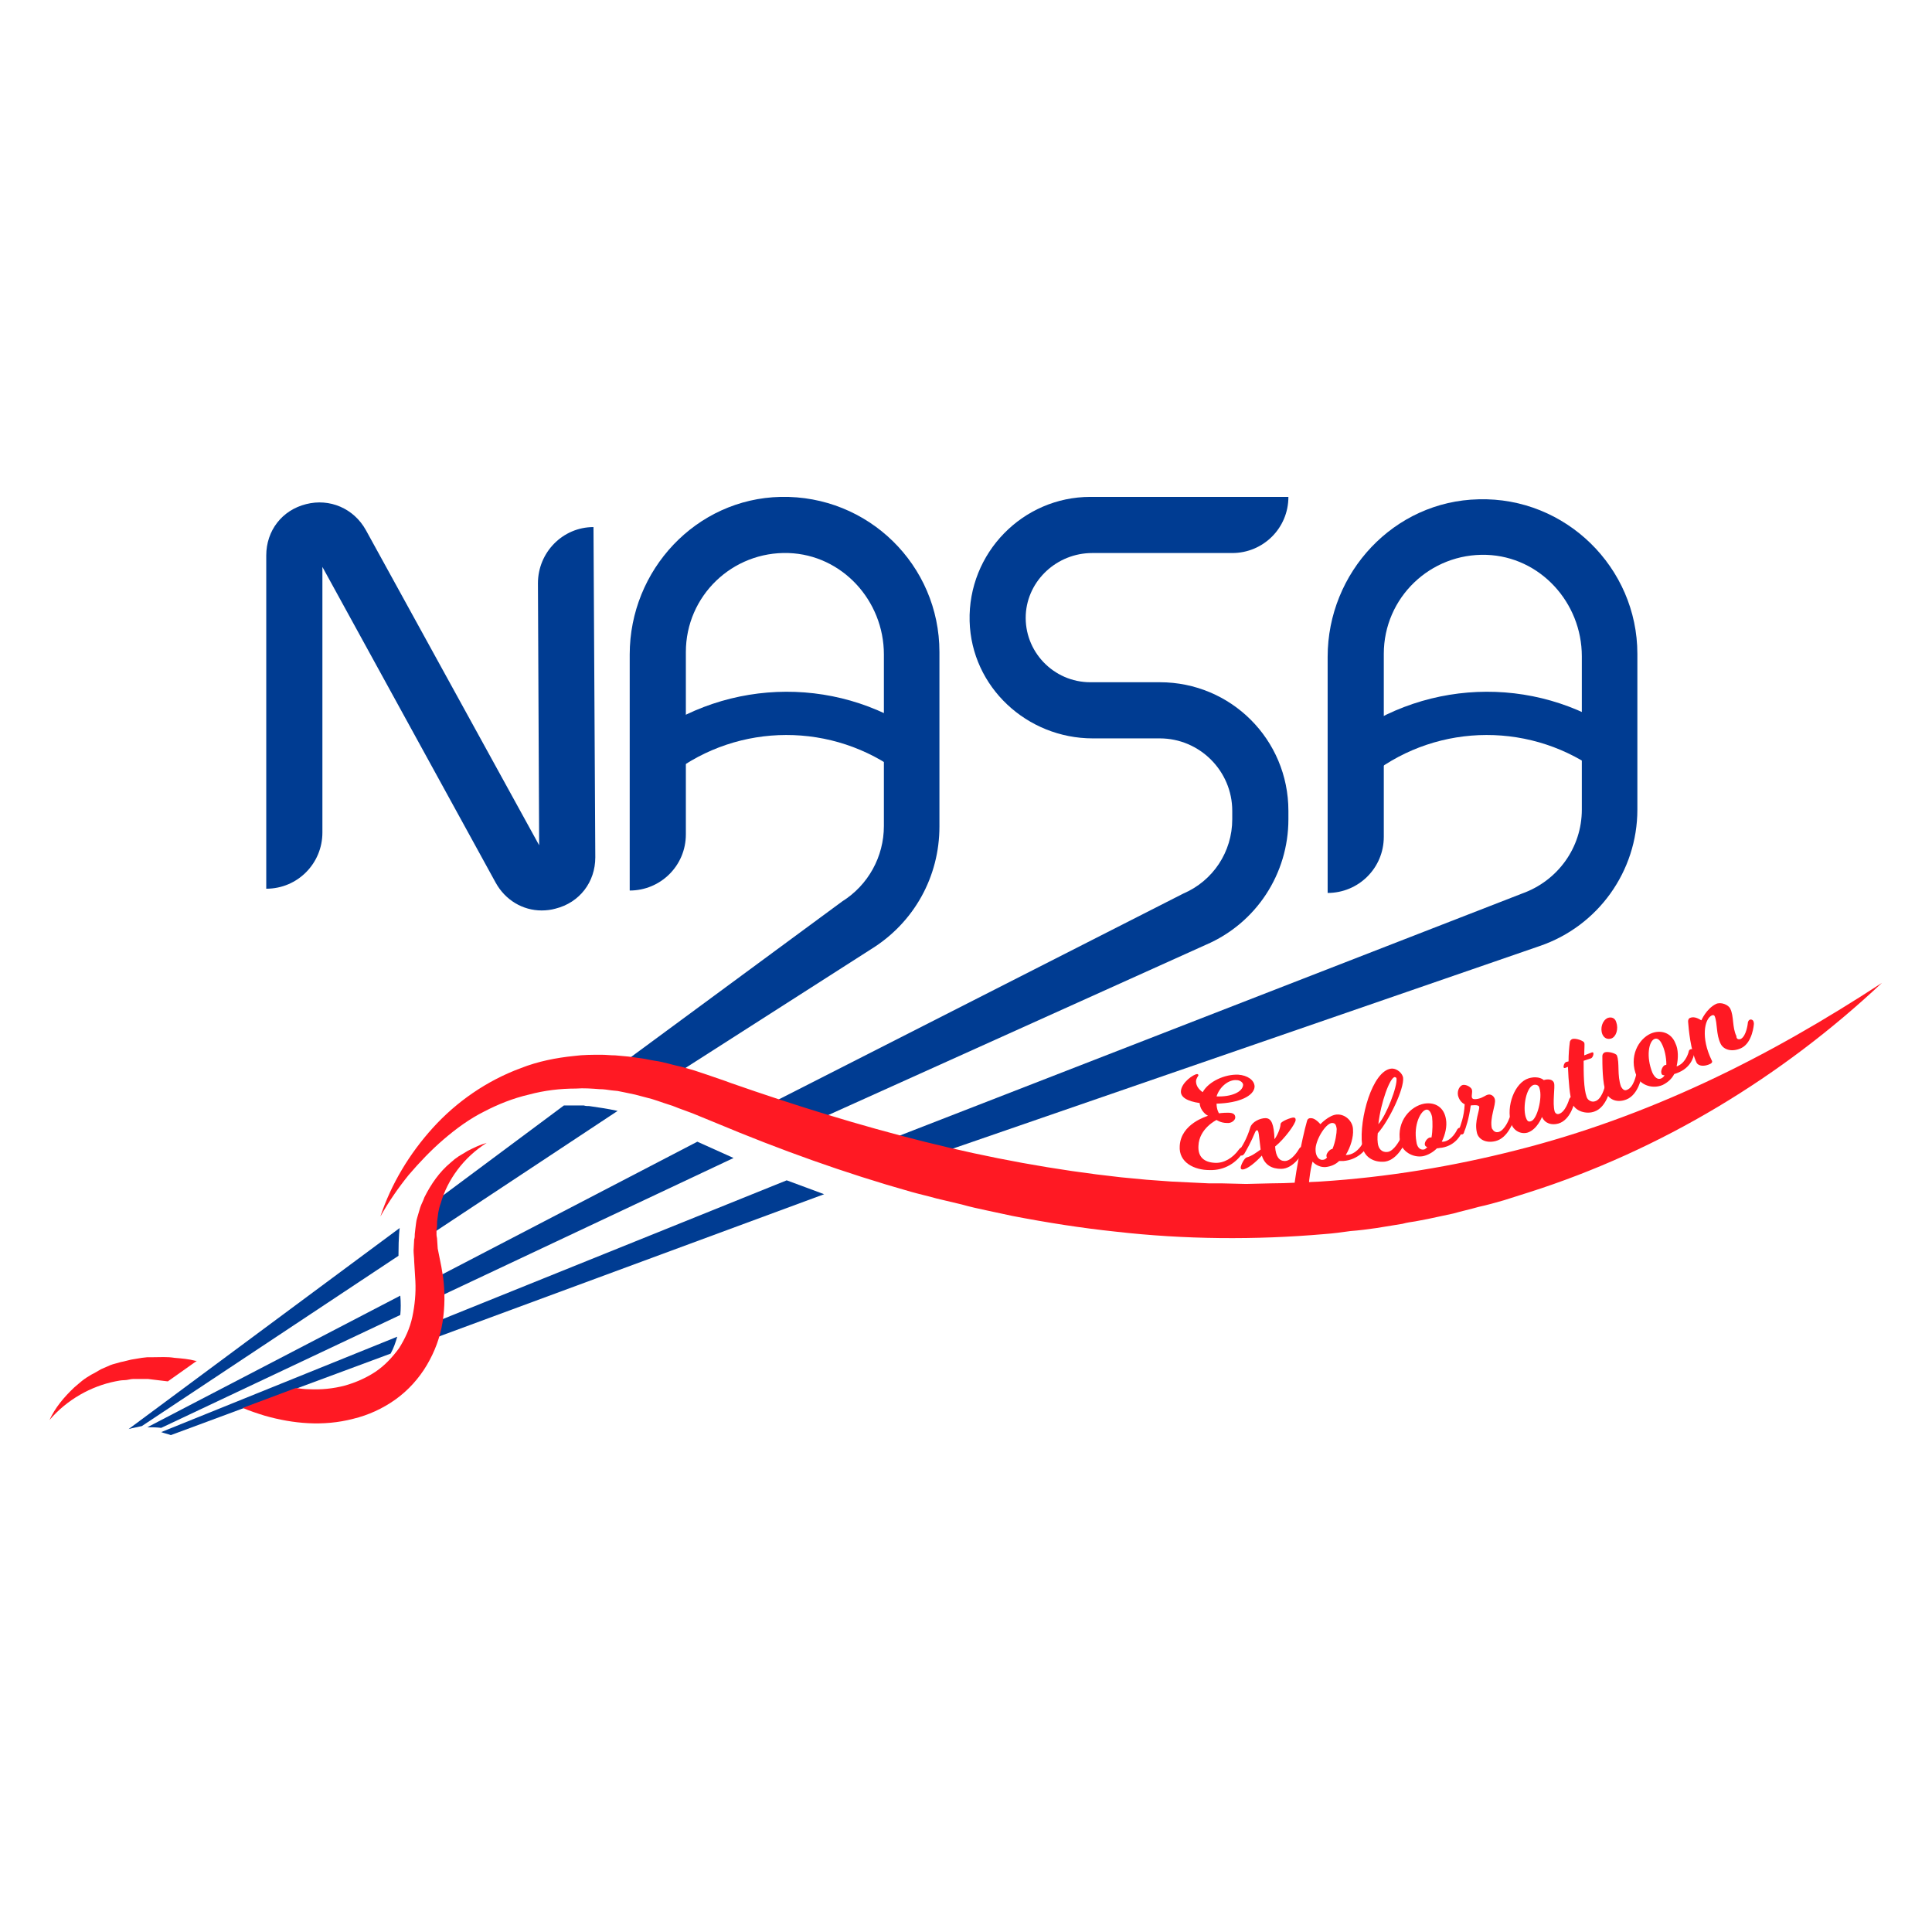 <?xml version="1.0" encoding="utf-8"?>
<!-- Generator: Adobe Illustrator 24.0.1, SVG Export Plug-In . SVG Version: 6.00 Build 0)  -->
<svg version="1.1" id="Layer_1" xmlns="http://www.w3.org/2000/svg" xmlns:xlink="http://www.w3.org/1999/xlink" x="0px" y="0px"
	 viewBox="0 0 32 32" style="enable-background:new 0 0 32 32;" xml:space="preserve">
<style type="text/css">
	.st0{fill:#003C92;}
	.st1{fill:#FF1923;}
</style>
<g>
	<path class="st0" d="M21.34,13.57v-0.14c0-1.18-0.95-2.13-2.13-2.13h-1.15c-0.61,0-1.1-0.51-1.07-1.12
		c0.03-0.57,0.52-1.02,1.1-1.02h2.32c0.51,0,0.93-0.41,0.93-0.93h-3.28c-1.12,0-2.03,0.93-2,2.06c0.03,1.09,0.95,1.94,2.04,1.94
		h1.11c0.66,0,1.2,0.54,1.2,1.2v0.14c0,0.54-0.32,1.02-0.81,1.23l-6.82,3.47c0.23,0.09,0.38,0.23,0.67,0.32l6.52-2.94
		C20.81,15.29,21.34,14.47,21.34,13.57z"/>
	<g>
		<path class="st0" d="M7.12,21.55l5.03-2.37c-0.2-0.09-0.4-0.18-0.6-0.27l-4.46,2.32L7.12,21.55z"/>
		<path class="st0" d="M6.62,20.34l-4.49,3.33c0.07-0.02,0.14-0.03,0.22-0.05L6.6,20.8C6.6,20.46,6.62,20.34,6.62,20.34z"/>
		<path class="st0" d="M9.76,18.32c-0.03,0-0.06,0-0.09-0.01l-0.33,0l-2.23,1.66l-0.04,0.52l3.16-2.09
			C10.05,18.36,9.89,18.34,9.76,18.32z"/>
		<path class="st0" d="M13.03,19.55l-5.95,2.4l-0.09,0.29l6.66-2.46C13.46,19.71,13.25,19.63,13.03,19.55z"/>
		<path class="st0" d="M2.83,23.77l3.64-1.35c0.05-0.09,0.08-0.18,0.11-0.28l-3.91,1.58C2.72,23.74,2.78,23.75,2.83,23.77z"/>
		<path class="st0" d="M2.44,23.64c0.07,0,0.15,0,0.23,0.01l3.96-1.87c0.01-0.1,0.01-0.21,0-0.32L2.44,23.64z"/>
	</g>
	<path class="st0" d="M13.95,14.93l-3.95,2.91c0.31,0.04,0.61,0.12,0.82,0.19l3.61-2.31c0.71-0.44,1.13-1.2,1.13-2.03V10.8
		c0-1.44-1.18-2.6-2.63-2.57c-1.4,0.03-2.5,1.21-2.5,2.61v3.91c0.51,0,0.93-0.41,0.93-0.93V10.8c0-0.93,0.77-1.67,1.7-1.64
		c0.89,0.03,1.58,0.79,1.58,1.68v2.84C14.64,14.19,14.38,14.66,13.95,14.93z"/>
	<path class="st0" d="M24.49,8.27c-1.4,0.03-2.5,1.21-2.5,2.61v3.91c0.51,0,0.93-0.41,0.93-0.93v-3.03c0-0.93,0.77-1.67,1.7-1.64
		c0.89,0.03,1.58,0.79,1.58,1.68v2.54c0,0.63-0.4,1.18-0.99,1.39L14.41,19l0.69,0.26l10.4-3.59c0.97-0.33,1.62-1.24,1.62-2.26v-2.58
		C27.12,9.4,25.93,8.23,24.49,8.27z"/>
	<path class="st1" d="M6.3,20.15c0.18-0.54,0.48-1.04,0.87-1.47c0.39-0.43,0.89-0.78,1.46-0.99c0.28-0.11,0.58-0.17,0.88-0.2
		c0.15-0.02,0.3-0.02,0.45-0.02c0.08,0,0.15,0.01,0.23,0.01l0.11,0.01l0.11,0.01l0.22,0.03c0.07,0.01,0.15,0.03,0.22,0.04
		c0.15,0.02,0.29,0.07,0.44,0.1c0.07,0.02,0.14,0.04,0.21,0.06l0.21,0.07c0.14,0.05,0.27,0.09,0.4,0.14c1.06,0.37,2.12,0.7,3.2,0.97
		c1.08,0.27,2.16,0.47,3.26,0.59l0.21,0.02l0.21,0.02l0.41,0.03l0.41,0.02l0.21,0.01l0.21,0l0.41,0.01l0.41-0.01
		c0.28,0,0.55-0.02,0.82-0.03c1.1-0.07,2.19-0.25,3.25-0.52c1.07-0.27,2.11-0.65,3.12-1.12c1.01-0.47,1.98-1.03,2.93-1.65
		c-1.65,1.55-3.65,2.77-5.85,3.47l-0.41,0.13c-0.14,0.04-0.28,0.08-0.42,0.11c-0.14,0.04-0.28,0.07-0.42,0.11l-0.42,0.09l-0.21,0.04
		c-0.07,0.01-0.14,0.02-0.21,0.04l-0.43,0.07c-0.14,0.02-0.29,0.04-0.43,0.05c-0.14,0.02-0.29,0.04-0.43,0.05
		c-1.15,0.1-2.32,0.09-3.46-0.04c-0.57-0.06-1.14-0.15-1.71-0.26l-0.42-0.09c-0.14-0.03-0.28-0.06-0.42-0.1l-0.21-0.05l-0.21-0.05
		c-0.14-0.04-0.28-0.07-0.42-0.11c-1.1-0.31-2.18-0.7-3.23-1.14l-0.39-0.16l-0.19-0.07c-0.06-0.02-0.12-0.05-0.19-0.07
		c-0.13-0.04-0.25-0.09-0.38-0.12l-0.19-0.05l-0.19-0.04l-0.1-0.02l-0.1-0.01c-0.07-0.01-0.13-0.02-0.2-0.02
		c-0.13-0.01-0.26-0.02-0.39-0.01c-0.26,0-0.52,0.03-0.78,0.1c-0.26,0.06-0.51,0.16-0.74,0.28c-0.24,0.12-0.46,0.28-0.67,0.46
		c-0.21,0.18-0.4,0.38-0.58,0.59C6.6,19.67,6.44,19.9,6.3,20.15z"/>
	<g>
		<g>
			<path class="st0" d="M8.97,15.08c-0.31,0-0.6-0.17-0.76-0.46L5.34,9.39v4.4c0,0.51-0.41,0.93-0.93,0.93h0V9.2
				c0-0.41,0.26-0.75,0.66-0.85c0.39-0.1,0.79,0.07,0.99,0.43L8.93,14L8.91,9.66c0-0.51,0.41-0.93,0.92-0.93h0l0.03,5.47
				c0,0.41-0.26,0.75-0.66,0.85C9.13,15.07,9.05,15.08,8.97,15.08z"/>
		</g>
	</g>
	<g>
		<g>
			<path class="st0" d="M14.94,12.82l-0.02-0.01c-1.12-0.85-2.68-0.85-3.8,0.01l-0.43-0.57c1.37-1.05,3.29-1.06,4.66-0.01l0.02,0.01
				L14.94,12.82z"/>
		</g>
	</g>
	<g>
		<g>
			<path class="st0" d="M26.54,12.82l-0.02-0.01c-1.12-0.85-2.68-0.85-3.8,0.01l-0.43-0.57c1.37-1.05,3.29-1.06,4.66-0.01l0.01,0.01
				L26.54,12.82z"/>
		</g>
	</g>
	<g>
		<g>
			<path class="st1" d="M19.54,18.98c0.02-0.37,0.45-0.49,0.47-0.5c-0.01,0-0.13-0.07-0.14-0.21c-0.21-0.03-0.32-0.1-0.31-0.2
				c0.01-0.14,0.21-0.28,0.27-0.28c0.01,0,0.02,0.01,0.02,0.02c0,0.01-0.04,0.05-0.04,0.1c0,0.07,0.04,0.13,0.11,0.18
				c0.1-0.18,0.37-0.3,0.59-0.29c0.15,0.01,0.27,0.09,0.27,0.2c-0.01,0.15-0.25,0.27-0.63,0.28c0,0.1,0.04,0.16,0.04,0.16
				s0.06-0.01,0.15-0.01c0.09,0,0.12,0.03,0.12,0.08c0,0.04-0.06,0.1-0.14,0.09c-0.1,0-0.17-0.05-0.17-0.05s-0.29,0.14-0.3,0.43
				c-0.01,0.18,0.09,0.27,0.27,0.28c0.15,0.01,0.3-0.08,0.4-0.22c0,0,0.02-0.03,0.04-0.03c0.03,0,0.04,0.02,0.04,0.04
				c0,0.02-0.02,0.05-0.02,0.05c-0.1,0.15-0.29,0.29-0.55,0.28C19.79,19.38,19.52,19.26,19.54,18.98z M20.15,18.16
				c0.24,0.01,0.43-0.07,0.44-0.19c0-0.04-0.05-0.08-0.11-0.08C20.35,17.88,20.2,18,20.15,18.16z"/>
			<path class="st1" d="M20.61,19.11c-0.01,0.01-0.02,0.03-0.05,0.03c-0.02,0-0.05-0.02-0.05-0.04c0-0.02,0.02-0.04,0.02-0.05
				c0.04-0.06,0.12-0.18,0.18-0.38c0.03-0.09,0.16-0.15,0.25-0.15c0.1,0,0.14,0.1,0.15,0.35c0.07-0.1,0.1-0.21,0.1-0.25
				c0-0.05,0.18-0.11,0.21-0.11c0.03,0,0.04,0.01,0.04,0.04c0,0.06-0.18,0.31-0.34,0.44c0.01,0.17,0.07,0.24,0.16,0.24
				c0.12,0,0.23-0.19,0.23-0.19S21.53,19,21.55,19c0.02,0,0.05,0.02,0.05,0.04c0,0.02-0.02,0.05-0.02,0.05s-0.15,0.27-0.36,0.27
				c-0.15,0-0.27-0.06-0.32-0.22c-0.09,0.1-0.24,0.23-0.32,0.23c-0.02,0-0.03-0.01-0.03-0.03c0-0.04,0.06-0.16,0.1-0.17
				c0.08-0.02,0.16-0.08,0.23-0.13c-0.03-0.24-0.03-0.32-0.06-0.32c-0.01,0-0.02,0.01-0.03,0.03
				C20.72,18.92,20.65,19.04,20.61,19.11z"/>
			<path class="st1" d="M22.25,19.23c-0.02,0-0.04,0-0.07,0c-0.06,0.06-0.14,0.09-0.22,0.1c-0.14,0.01-0.22-0.09-0.22-0.09
				c-0.04,0.13-0.08,0.45-0.07,0.62c0,0.03-0.01,0.05-0.04,0.05c-0.08,0.01-0.2-0.02-0.2-0.14c-0.01-0.15,0.13-0.9,0.22-1.21
				c0.01-0.03,0.03-0.04,0.06-0.04c0.03,0,0.08,0.01,0.16,0.1c0,0,0.14-0.15,0.27-0.16c0.15-0.01,0.27,0.12,0.27,0.25
				c0.01,0.12-0.04,0.29-0.12,0.42c0.01,0,0.01,0,0.02,0c0.15-0.01,0.24-0.16,0.24-0.16s0.01-0.03,0.04-0.03
				c0.02,0,0.05,0.02,0.05,0.04c0,0.02-0.02,0.05-0.02,0.05S22.5,19.21,22.25,19.23z M21.91,19.21c0.02,0,0.05-0.01,0.07-0.04
				c-0.01-0.01-0.01-0.02-0.01-0.03c0-0.04,0.06-0.11,0.1-0.11c0.05-0.12,0.07-0.26,0.07-0.33c-0.01-0.08-0.03-0.1-0.08-0.1
				c-0.11,0.01-0.28,0.3-0.27,0.45C21.79,19.14,21.84,19.22,21.91,19.21z"/>
			<path class="st1" d="M22.56,18.96c-0.05-0.43,0.17-1.22,0.48-1.26c0.1-0.01,0.19,0.08,0.2,0.15c0.02,0.18-0.23,0.71-0.42,0.92
				c0,0-0.01,0.09,0,0.16c0.01,0.1,0.07,0.16,0.16,0.15c0.11-0.01,0.21-0.21,0.21-0.21s0.01-0.03,0.04-0.03
				c0.02,0,0.05,0.01,0.05,0.04c0,0.02-0.01,0.05-0.01,0.05s-0.12,0.28-0.33,0.31C22.75,19.26,22.58,19.16,22.56,18.96z M23.1,17.84
				c-0.08,0.01-0.23,0.42-0.27,0.78c0.13-0.14,0.32-0.63,0.3-0.76C23.13,17.85,23.11,17.84,23.1,17.84z"/>
			<path class="st1" d="M23.88,19.01c-0.03,0-0.05,0.01-0.08,0.01c-0.06,0.06-0.14,0.11-0.23,0.13c-0.17,0.03-0.35-0.08-0.38-0.24
				c-0.06-0.35,0.18-0.59,0.4-0.63c0.18-0.03,0.33,0.06,0.36,0.26c0.02,0.11-0.01,0.25-0.07,0.37c0.01,0,0.02,0,0.03,0
				c0.14-0.02,0.22-0.19,0.22-0.19s0.01-0.03,0.04-0.04c0.02,0,0.05,0.01,0.05,0.03c0,0.02-0.01,0.05-0.01,0.05
				S24.13,18.97,23.88,19.01z M23.58,19.04c0.02,0,0.04-0.02,0.06-0.04c-0.03-0.01-0.04-0.03-0.04-0.04
				c-0.01-0.05,0.05-0.12,0.09-0.12c0.01,0,0.02,0,0.02,0c0.02-0.11,0.02-0.25,0.01-0.34c-0.02-0.09-0.06-0.13-0.1-0.12
				c-0.09,0.02-0.21,0.25-0.16,0.53C23.47,19,23.52,19.05,23.58,19.04z"/>
			<path class="st1" d="M24.82,18.75c0.11-0.03,0.18-0.23,0.18-0.23s0.01-0.03,0.03-0.04c0.02-0.01,0.05,0.01,0.05,0.03
				c0,0.02-0.01,0.05-0.01,0.05s-0.09,0.29-0.3,0.34c-0.16,0.04-0.29-0.03-0.31-0.15c-0.04-0.18,0.05-0.36,0.04-0.42
				c-0.01-0.04-0.14-0.02-0.14-0.02c-0.03,0.22-0.08,0.37-0.11,0.44c0,0.01-0.01,0.04-0.04,0.04c-0.02,0-0.05-0.01-0.05-0.03
				c0-0.02,0.01-0.04,0.01-0.06c0.02-0.06,0.08-0.2,0.09-0.41c0,0-0.08-0.03-0.11-0.14c-0.02-0.09,0.03-0.17,0.08-0.18
				c0.06-0.01,0.14,0.04,0.15,0.08c0.01,0.05-0.01,0.09,0,0.13c0.01,0.03,0.05,0.03,0.1,0.02c0.09-0.02,0.12-0.06,0.17-0.07
				c0.05-0.01,0.1,0.03,0.11,0.08c0.02,0.09-0.09,0.31-0.05,0.48C24.74,18.74,24.77,18.76,24.82,18.75z"/>
			<path class="st1" d="M25.81,18.61c-0.11,0.03-0.22,0-0.27-0.11c0,0-0.08,0.21-0.24,0.26c-0.11,0.03-0.23-0.03-0.27-0.15
				c-0.09-0.29,0.06-0.68,0.29-0.75c0.17-0.05,0.25,0.03,0.25,0.03c0.06-0.02,0.15-0.02,0.17,0.05c0.02,0.06-0.03,0.33,0.01,0.47
				c0.01,0.03,0.04,0.05,0.07,0.04c0.11-0.03,0.17-0.24,0.17-0.24s0.01-0.03,0.03-0.04c0.02-0.01,0.05,0.01,0.06,0.03
				c0.01,0.02,0,0.05,0,0.05S26.02,18.55,25.81,18.61z M25.4,17.97c-0.12,0.04-0.18,0.36-0.13,0.53c0.02,0.06,0.04,0.09,0.09,0.07
				c0.1-0.03,0.19-0.39,0.14-0.54C25.49,17.97,25.44,17.96,25.4,17.97z"/>
			<path class="st1" d="M26.58,18c0,0,0.01-0.03,0.03-0.04c0.02-0.01,0.05,0,0.06,0.03c0.01,0.02,0,0.05,0,0.05s-0.06,0.3-0.26,0.37
				c-0.13,0.05-0.32,0-0.37-0.14c-0.04-0.11-0.06-0.36-0.07-0.6l-0.05,0.02c-0.01,0-0.02,0-0.02-0.01
				c-0.01-0.02,0.01-0.08,0.04-0.09l0.04-0.01c0-0.12,0.01-0.23,0.02-0.31c0-0.03,0.02-0.05,0.04-0.06c0.06-0.02,0.19,0.03,0.2,0.06
				c0.01,0.02,0,0.1,0,0.21l0.13-0.05c0.01,0,0.02,0,0.02,0.01c0.01,0.02-0.01,0.08-0.04,0.09l-0.12,0.04c0,0.2,0,0.46,0.05,0.6
				c0.02,0.06,0.09,0.09,0.14,0.07C26.53,18.21,26.58,18,26.58,18z"/>
			<path class="st1" d="M26.69,17.2c-0.06,0.02-0.12,0-0.15-0.07c-0.04-0.1,0-0.23,0.09-0.27c0.06-0.02,0.12,0,0.14,0.07
				C26.81,17.04,26.77,17.17,26.69,17.2z M26.95,18.05c0.11-0.04,0.15-0.25,0.15-0.25s0.01-0.03,0.03-0.04
				c0.02-0.01,0.05,0,0.06,0.02c0.01,0.02,0,0.05,0,0.05s-0.05,0.3-0.25,0.38c-0.15,0.06-0.29,0.01-0.34-0.12
				c-0.06-0.14-0.06-0.47-0.06-0.6c0-0.03,0.02-0.05,0.04-0.06c0.06-0.02,0.19,0.02,0.2,0.05c0.05,0.12,0,0.33,0.07,0.52
				C26.88,18.05,26.91,18.07,26.95,18.05z"/>
			<path class="st1" d="M27.81,17.76c-0.02,0.01-0.05,0.02-0.08,0.03c-0.04,0.08-0.11,0.14-0.19,0.18
				c-0.16,0.07-0.36,0.01-0.43-0.14c-0.14-0.33,0.03-0.62,0.23-0.71c0.16-0.07,0.34-0.02,0.41,0.16c0.05,0.1,0.05,0.25,0.02,0.38
				c0.01,0,0.02,0,0.03-0.01c0.13-0.06,0.17-0.23,0.17-0.23s0-0.03,0.03-0.04c0.02-0.01,0.05,0,0.06,0.02c0.01,0.02,0,0.05,0,0.05
				S28.04,17.66,27.81,17.76z M27.52,17.86c0.02-0.01,0.04-0.03,0.05-0.05c-0.03,0-0.05-0.01-0.05-0.03
				c-0.02-0.04,0.02-0.13,0.06-0.14c0.01,0,0.02,0,0.02-0.01c0-0.12-0.03-0.25-0.07-0.33c-0.04-0.09-0.09-0.11-0.13-0.09
				c-0.09,0.04-0.14,0.29-0.03,0.56C27.41,17.85,27.46,17.89,27.52,17.86z"/>
			<path class="st1" d="M28.83,17.21c0.1-0.05,0.12-0.27,0.12-0.27s0-0.03,0.03-0.05c0.02-0.01,0.05,0,0.06,0.02
				c0.01,0.02,0.01,0.05,0.01,0.05s-0.02,0.31-0.21,0.4c-0.15,0.07-0.29,0.03-0.34-0.07c-0.08-0.16-0.05-0.34-0.1-0.46
				c-0.01-0.02-0.03-0.02-0.05-0.01c-0.12,0.06-0.18,0.37,0,0.74c0.02,0.03,0,0.05-0.02,0.06c-0.1,0.05-0.2,0.04-0.23-0.02
				c-0.1-0.21-0.13-0.55-0.14-0.68c0-0.03,0.01-0.05,0.03-0.06c0.03-0.01,0.08-0.03,0.19,0.04c0,0,0.08-0.19,0.24-0.27
				c0.08-0.04,0.21,0.01,0.24,0.08c0.06,0.12,0.03,0.31,0.1,0.45C28.76,17.21,28.79,17.22,28.83,17.21z"/>
		</g>
	</g>
	<g>
		<g>
			<path class="st1" d="M7.24,20.23l0.02-0.15c0.01-0.05,0.02-0.1,0.04-0.15c0.11-0.39,0.38-0.76,0.76-1
				c-0.11,0.03-0.21,0.08-0.31,0.13c-0.05,0.03-0.1,0.06-0.15,0.09L7.53,19.2l-0.07,0.06c-0.18,0.15-0.32,0.35-0.43,0.57
				c-0.02,0.06-0.05,0.11-0.07,0.17l-0.05,0.17c-0.02,0.06-0.02,0.12-0.03,0.18l-0.01,0.09c0,0.03,0,0.06-0.01,0.09l-0.01,0.18
				c0,0.06,0.01,0.12,0.01,0.18l0.02,0.33c0.01,0.2-0.01,0.4-0.05,0.59C6.79,22,6.71,22.17,6.61,22.33
				c-0.11,0.15-0.24,0.29-0.39,0.39c-0.15,0.1-0.33,0.18-0.51,0.23C5.52,23,5.32,23.02,5.12,23.01c-0.07,0-0.15-0.01-0.22-0.02
				l-0.88,0.33c0.12,0.05,0.24,0.09,0.37,0.13c0.46,0.13,0.96,0.18,1.46,0.05c0.25-0.06,0.49-0.17,0.7-0.32
				c0.21-0.15,0.39-0.35,0.52-0.57c0.13-0.22,0.22-0.46,0.26-0.71c0.04-0.25,0.04-0.5,0.01-0.74c-0.01-0.06-0.02-0.12-0.03-0.18
				l-0.03-0.15c-0.01-0.05-0.02-0.1-0.03-0.15l-0.01-0.15c0-0.03-0.01-0.05-0.01-0.08l0-0.08C7.24,20.33,7.24,20.28,7.24,20.23z"/>
			<path class="st1" d="M3.26,22.54l-0.02,0c-0.11-0.03-0.23-0.04-0.35-0.05c-0.12-0.02-0.24-0.01-0.36-0.01l-0.09,0l-0.09,0.01
				l-0.18,0.03C2.12,22.53,2.06,22.55,2,22.56c-0.06,0.02-0.12,0.03-0.17,0.05l-0.16,0.07c-0.05,0.03-0.1,0.06-0.16,0.09
				c-0.05,0.03-0.1,0.06-0.15,0.1L1.3,22.92l-0.07,0.06c-0.17,0.16-0.32,0.34-0.41,0.54c0.29-0.34,0.69-0.56,1.09-0.64
				c0.05-0.01,0.1-0.02,0.15-0.02c0.05,0,0.1-0.02,0.15-0.02l0.16,0l0.08,0l0.08,0.01c0.08,0.01,0.16,0.02,0.25,0.03L3.26,22.54z"/>
		</g>
	</g>
</g>
</svg>
